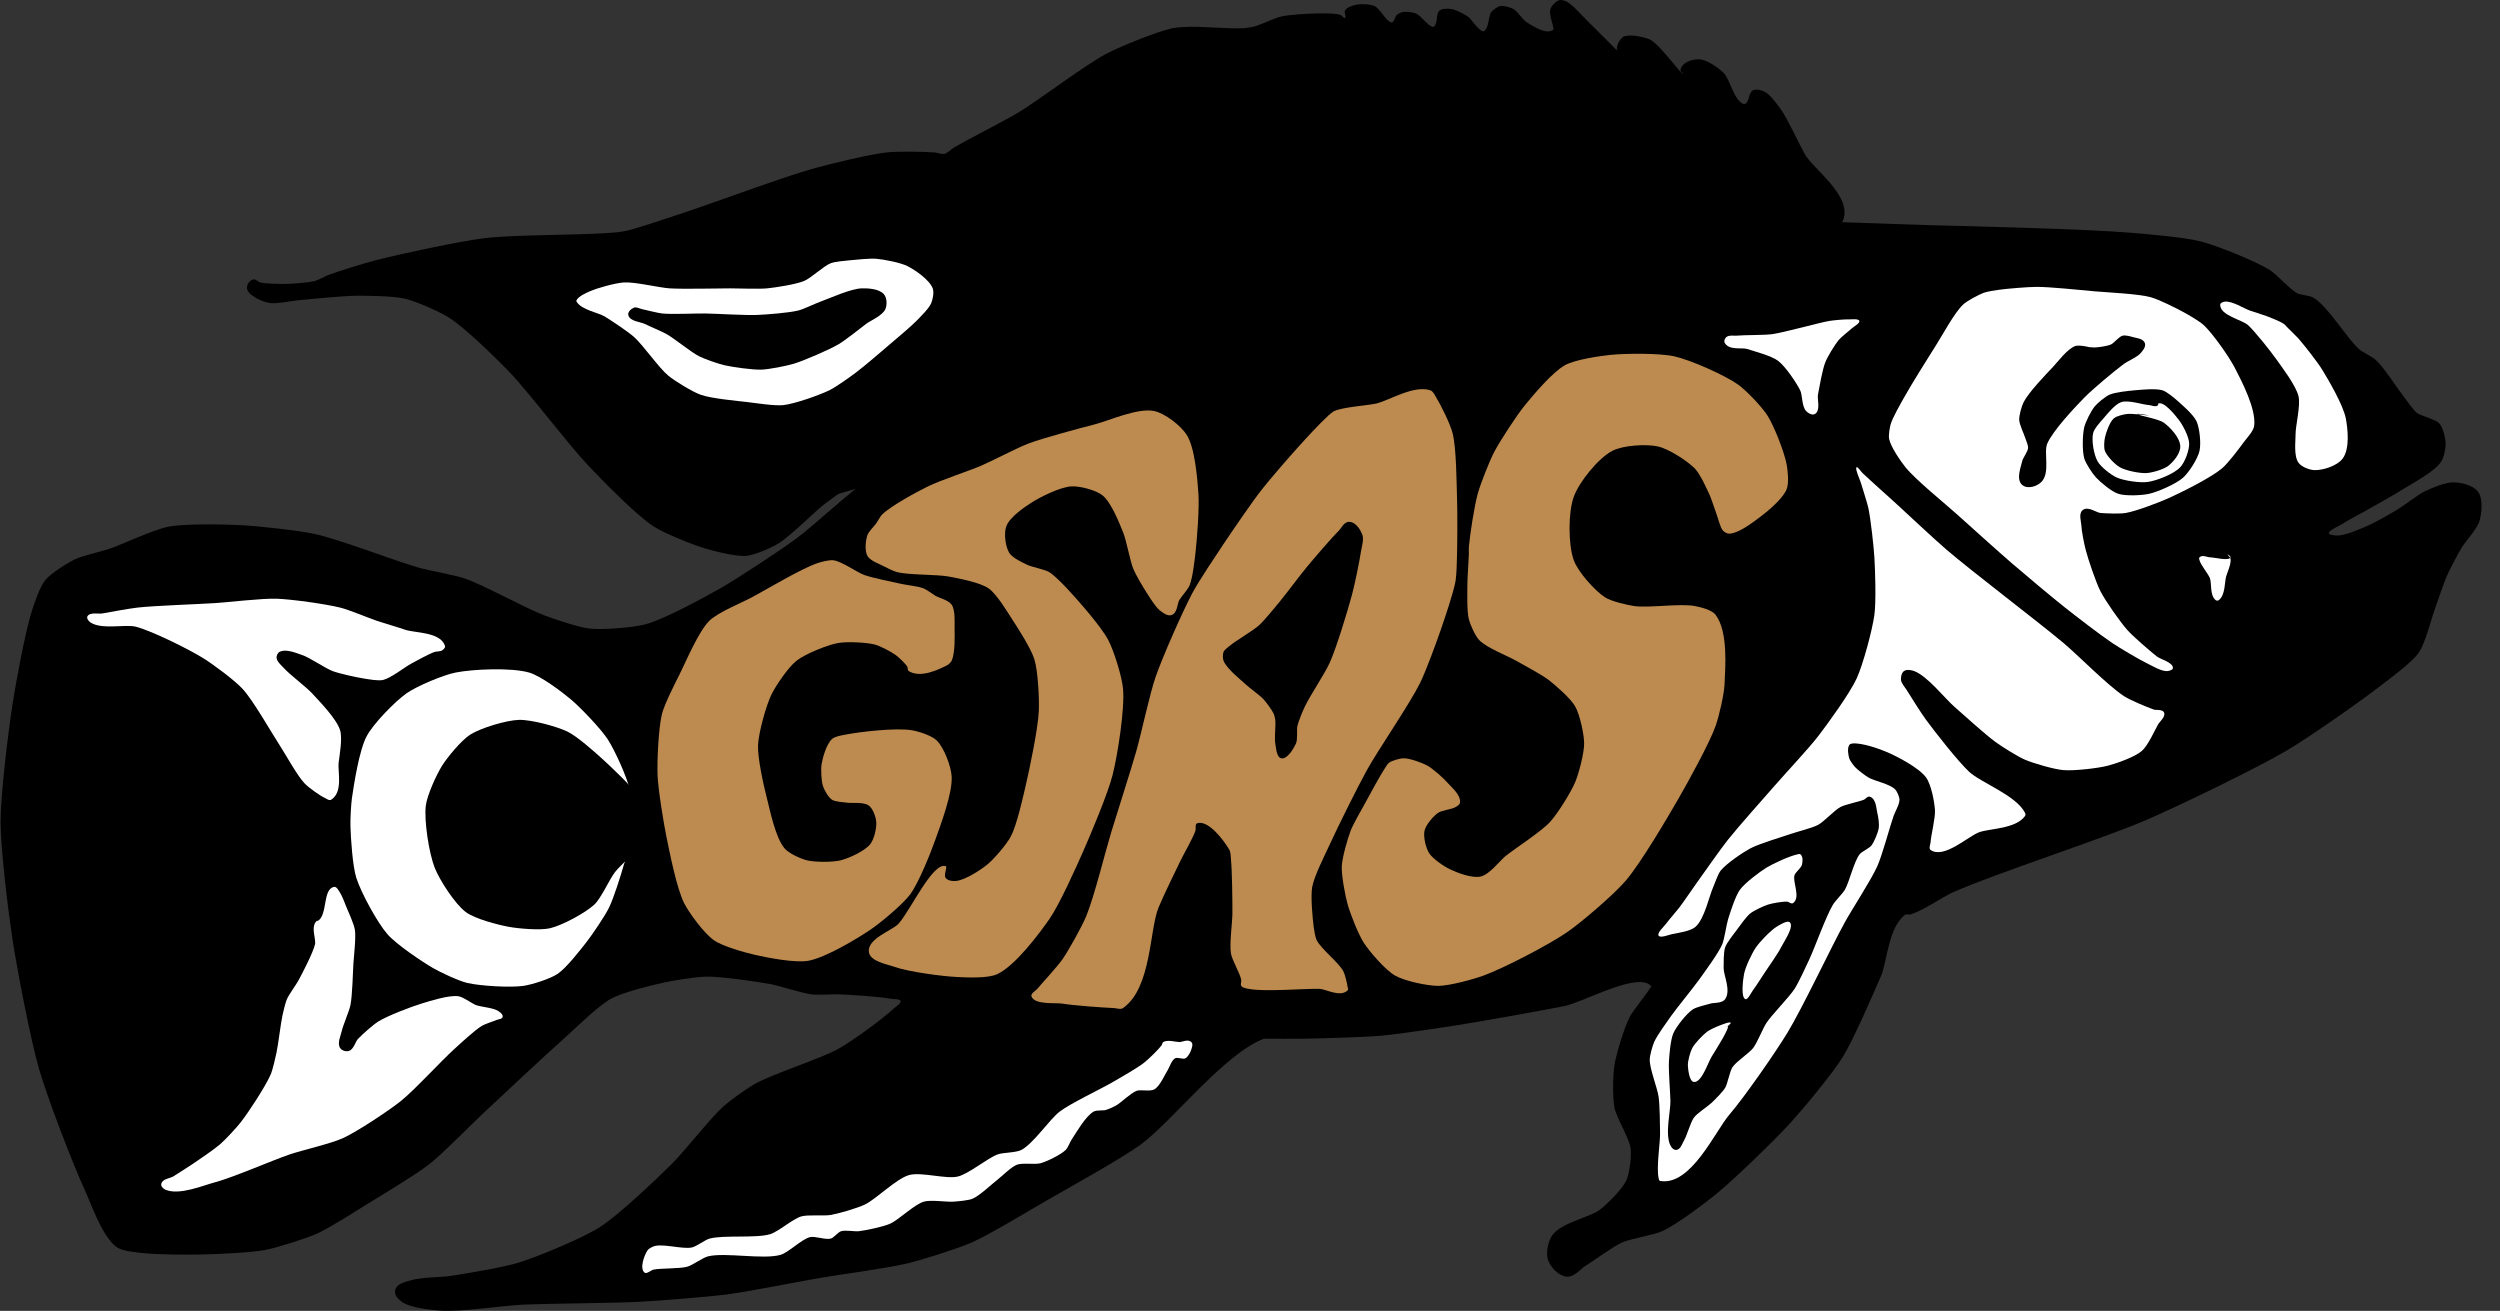 <svg version="1.1" id="Layer_1" xmlns="http://www.w3.org/2000/svg" xmlns:xlink="http://www.w3.org/1999/xlink" x="0px" y="0px"
	 width="507.5px" height="266.106px" viewBox="0 0 507.5 266.106" style="enable-background:new 0 0 507.5 266.106;"
	 xml:space="preserve">
<rect x="0" y="0" width="507.5" height="266.106" fill="#333333" stroke="none"/>
<style type="text/css">
<![CDATA[
	.st0{clip-path:url(#SVGID_2_);fill-rule:evenodd;clip-rule:evenodd;stroke:#000000;stroke-width:0.45;stroke-miterlimit:10;}
	.st1{fill-rule:evenodd;clip-rule:evenodd;}
	.st2{fill-rule:evenodd;clip-rule:evenodd;fill:#BD8B4F;}
	.st3{fill-rule:evenodd;clip-rule:evenodd;fill:#FFFFFF;}
]]>
</style>
<g>
	<defs>
		<polygon id="SVGID_1_" points="0,12.216 507.5,20.216 505.5,266.106 0,266.096 		"/>
	</defs>
	<clipPath id="SVGID_2_">
		<use xlink:href="#SVGID_1_"  style="overflow:visible;"/>
	</clipPath>
	<path class="st0" d="M22.24,111.636c2.766-0.941,9.036-3.93,12-4.5c3.402-0.654,11.334-0.468,14.7-0.3
		c3.456,0.174,11.598,1.056,15,1.8c5.04,1.104,16.374,5.532,21.3,6.9c2.034,0.563,6.984,1.404,9,2.1
		c3.894,1.338,12.366,6.066,16.2,7.5c2.082,0.78,7.02,2.466,9.3,2.7c2.694,0.276,8.784-0.192,11.4-0.899
		c3.81-1.027,11.682-5.328,15-7.201c3.72-2.094,12.162-7.68,15.6-10.199c3.576-2.622,11.25-9.846,15-12.301
		c3.192-2.088,11.244-5.981,14.7-7.5c10.056-4.428,34.584-13.368,45-16.8c15.354-5.058,52.344-15.798,68.1-19.5
		c9.906-2.328,33.57-7.236,43.8-8.1c9.99-0.846,33.594,0.348,43.5,0.6c9.162,0.234,31.044,0.768,40.2,1.5
		c3.372,0.271,11.364,0.924,14.7,1.8c3.359,0.882,10.812,3.882,13.8,5.7c1.494,0.906,4.11,3.966,5.7,4.8
		c0.726,0.384,2.574,0.444,3.3,0.9c2.988,1.854,6.81,8.376,9.3,10.5c0.696,0.594,2.622,1.476,3.3,2.1
		c1.639,1.506,4.368,5.814,5.7,7.5c0.6,0.762,1.872,2.676,2.7,3.3c0.444,0.336,1.626,0.678,2.1,0.9c0.553,0.258,1.927,0.642,2.4,1.2
		c0.72,0.846,1.17,2.886,1.2,3.9c0.023,0.918-0.354,2.796-0.9,3.6c-1.355,1.998-5.724,4.254-7.5,5.4
		c-1.728,1.115-6.018,3.486-7.8,4.5c-1.092,0.617-3.75,1.998-4.8,2.699c-0.654,0.433-2.862,1.267-2.7,2.101
		c0.102,0.534,1.548,0.612,2.1,0.6c1.675-0.036,4.902-1.487,6.3-2.1c1.446-0.63,4.662-2.49,6-3.3c1.267-0.769,4.032-2.946,5.4-3.601
		c1.26-0.6,4.158-1.842,5.7-1.8c1.32,0.036,3.84,0.486,4.8,1.8c1.074,1.464,0.684,4.29,0.3,5.7c-0.438,1.602-2.844,4.128-3.6,5.4
		c-0.75,1.266-2.4,4.35-3,5.699c-0.654,1.471-1.854,5.094-2.4,6.601c-0.75,2.052-1.974,7.062-3.3,9
		c-1.326,1.932-5.472,4.956-7.2,6.3c-4.277,3.336-14.813,10.74-19.5,13.5c-6.282,3.702-21.834,11.214-28.5,14.1
		c-8.796,3.811-30.527,10.807-39.3,14.7c-2.046,0.906-6.384,3.937-8.7,4.5c-0.216,0.055-0.659-0.162-0.899,0
		c-3.624,2.442-3.858,9.763-5.101,12.601c-1.668,3.81-5.567,12.912-7.8,16.5c-2.063,3.312-7.896,10.344-10.5,13.199
		c-3.21,3.522-11.304,11.377-15,14.4c-2.334,1.914-8.004,6.174-10.8,7.5c-1.854,0.882-6.54,1.561-8.4,2.4
		c-1.896,0.857-5.766,3.744-7.5,4.8c-0.81,0.498-2.214,2.25-3.6,2.1c-1.626-0.174-3.145-1.926-3.6-3.3
		c-0.456-1.374,0.084-3.689,0.899-4.8c1.818-2.472,7.578-3.522,9.601-5.101c1.5-1.176,4.542-4.151,5.399-6
		c0.708-1.523,1.092-4.974,0.9-6.6c-0.265-2.202-2.904-6.294-3.3-8.4c-0.372-1.962-0.295-6.455,0-8.399
		c0.354-2.328,1.962-7.488,3-9.601c0.756-1.542,3.342-4.554,4.199-6c0.078-0.132,0.396-0.474,0.301-0.6
		c-2.688-3.456-13.885,3.09-18,3.9c-4.975,0.983-16.891,3.107-21.9,3.899c-3.474,0.546-11.784,1.794-15.3,2.101
		c-3.553,0.312-12.042,0.533-15.601,0.6c-1.775,0.036-6.023,0-7.8,0c-0.065,0-0.228-0.023-0.3,0
		c-8.154,3.018-19.002,17.154-25.2,21.6c-4.17,2.994-14.79,8.856-19.2,11.4c-3.396,1.956-11.37,6.811-15,8.4
		c-2.862,1.254-9.876,3.462-12.9,4.199c-4.068,0.996-13.902,2.292-18,3c-4.242,0.732-14.322,2.742-18.6,3.301
		c-4.02,0.527-13.656,1.277-17.7,1.5c-5.466,0.3-18.534,0.336-24,0.6c-3.768,0.187-12.642,1.5-16.5,1.2
		c-1.866-0.145-6.042-0.492-7.8-1.8c-0.534-0.396-1.434-1.2-1.2-2.101c0.342-1.302,2.202-1.529,3-1.8
		c1.854-0.624,6.258-0.618,8.1-0.9c3.174-0.485,10.698-1.733,13.8-2.699c3.972-1.236,12.936-4.938,16.5-7.2
		c3.87-2.46,11.52-9.756,14.7-12.9c2.556-2.525,7.794-9.275,10.5-11.7c1.332-1.193,4.74-3.623,6.3-4.5
		c3.744-2.094,13.362-5.088,17.1-7.199c2.772-1.566,8.772-5.922,11.1-8.101c0.396-0.372,1.704-1.128,1.5-1.8
		c-0.192-0.624-1.608-0.51-2.1-0.6c-2.388-0.438-8.094-0.798-10.5-0.9c-1.302-0.054-4.386,0.162-5.7,0
		c-1.992-0.246-6.45-1.746-8.4-2.1c-2.928-0.534-9.882-1.53-12.9-1.5c-2.04,0.023-6.732,0.768-8.7,1.199
		c-2.532,0.559-8.43,2.005-10.8,3.301c-2.724,1.487-7.686,6.438-9.9,8.399c-3.768,3.336-12.528,11.563-16.2,15
		c-2.472,2.311-8.106,8.095-10.8,10.2c-2.712,2.124-9.69,6.313-12.6,8.1c-2.298,1.416-7.698,4.891-10.2,6
		c-2.328,1.032-7.998,2.826-10.5,3.301c-2.874,0.546-9.714,0.834-12.6,0.899c-2.808,0.066-9.486,0.061-12.3-0.3
		c-1.2-0.156-3.954-0.33-5.1-1.2c-2.856-2.166-5.046-8.688-6.3-11.399c-2.532-5.473-7.62-18.798-9.3-24.601
		c-1.722-5.939-4.47-20.315-5.4-26.399c-0.822-5.383-2.4-18.204-2.4-23.7s1.572-18.318,2.4-23.7c0.666-4.362,2.568-14.652,3.9-18.9
		c0.474-1.506,1.626-4.974,2.7-6.299c1.152-1.417,4.452-3.451,6-4.201C16.864,112.999,20.68,112.165,22.24,111.636L22.24,111.636z"
		/>
</g>
<path class="st1" d="M374.14,44.736c1.95-4.986-6.071-10.392-7.8-13.5c-1.128-2.034-3.432-7.068-4.8-9
	c-0.654-0.924-2.166-3.012-3.3-3.6c-0.564-0.288-1.704-0.654-2.4-0.3c-0.888,0.45-0.689,2.226-1.5,2.7c-0.156,0.09-0.444,0.09-0.6,0
	c-1.926-1.074-2.563-5.052-3.9-6.3c-1.044-0.972-3.384-2.736-5.1-2.7c-1.236,0.024-3.246,0.57-3.601,2.1
	c-0.09,0.396,0.643,0.87,0.601,0.9c-0.36,0.288-4.542-5.706-6.601-6.9c-0.798-0.468-2.718-0.852-3.6-0.9
	c-0.504-0.024-1.596-0.078-2.1,0.3c-0.696,0.528-1.374,1.758-1.2,2.7c0.023,0.138,0.3,0.3,0.3,0.3s-4.836-4.89-6.3-6.3
	c-0.942-0.906-2.935-3.252-4.2-3.9c-0.336-0.174-1.074-0.432-1.5-0.3c-0.714,0.216-1.572,1.104-1.8,1.8c-0.354,1.08,0.534,3,0.6,3.9
	c0.006,0.066,0.078,0.24,0,0.3c-1.488,1.128-4.212-0.804-5.399-1.5c-0.811-0.474-1.866-2.238-2.7-2.7
	c-0.606-0.33-1.962-0.738-2.7-0.6c-0.576,0.108-1.458,0.774-1.8,1.2c-0.66,0.828-0.385,3.132-1.5,3.9c-0.078,0.054-0.229,0.03-0.3,0
	c-1.057-0.438-2.173-2.43-3-3c-0.708-0.486-2.406-1.362-3.301-1.5c-0.594-0.09-1.817-0.168-2.399,0.3
	c-0.847,0.678-0.258,2.64-1.2,3.3c-0.078,0.054-0.229,0.024-0.3,0c-1.044-0.372-2.316-2.286-3.3-2.7
	c-0.624-0.264-2.028-0.42-2.7-0.3c-0.33,0.061-0.954,0.372-1.2,0.6c-0.318,0.3-0.444,1.242-0.9,1.5c-0.078,0.042-0.228,0.03-0.3,0
	c-1.164-0.48-2.196-2.79-3.3-3.3c-0.858-0.396-2.718-0.468-3.6-0.3c-0.654,0.126-1.963,0.492-2.4,1.2
	c-0.246,0.396,0.342,1.314,0,1.5c-0.246,0.132-0.648-0.516-0.9-0.6c-1.193-0.402-3.93-0.318-5.1-0.3
	c-1.59,0.024-5.328,0.246-6.9,0.6c-1.38,0.306-4.338,1.758-5.7,2.1c-0.474,0.12-1.613,0.271-2.1,0.3
	c-2.478,0.144-8.328-0.366-10.8-0.3c-0.828,0.024-2.778,0.108-3.6,0.3c-3.216,0.738-10.296,3.594-13.2,5.1
	c-4.44,2.304-13.77,9.444-18,12c-2.94,1.776-10.26,5.424-13.2,7.2c-0.426,0.258-1.242,1.074-1.8,1.2
	c-0.546,0.126-1.614-0.264-2.1-0.3c-2.196-0.156-7.392-0.24-9.6,0c-3.528,0.384-11.616,2.352-15,3.3
	c-6.144,1.716-20.364,7.02-26.4,9c-2.586,0.852-8.736,2.958-11.4,3.6c-0.408,0.096-1.386,0.258-1.8,0.3
	c-6.15,0.648-20.844,0.444-27,1.2c-5.16,0.636-17.184,3.21-22.2,4.5c-2.226,0.57-7.446,2.19-9.6,3c-0.63,0.24-2.028,1.02-2.7,1.2
	c-1.368,0.36-4.614,0.57-6,0.6c-1.17,0.024-3.93-0.036-5.1-0.3c-0.372-0.084-0.96-0.768-1.5-0.6c-0.726,0.228-1.272,1.038-1.2,1.8
	c0.102,1.044,1.488,1.722,2.1,2.1c0.588,0.366,2.022,0.828,2.7,0.9c1.368,0.15,4.398-0.48,5.7-0.6c2.664-0.24,9.012-0.876,11.7-0.9
	c2.274-0.018,7.62,0.054,9.9,0.6c2.25,0.54,7.062,2.652,9,3.9c3.192,2.052,9.426,8.142,12,10.8c4.002,4.134,12.234,15.036,16.2,19.2
	c2.844,2.988,9.636,9.978,13.2,12.3c2.256,1.47,7.968,3.743,10.5,4.5c1.89,0.563,6.294,1.698,8.4,1.5
	c1.662-0.156,4.932-1.591,6.3-2.4c2.634-1.554,7.518-6.624,9.9-8.399c3.42-2.551,11.766-8.244,15.6-10.2
	c3.108-1.584,10.854-4.254,14.1-5.4c3.798-1.338,12.906-4.362,16.8-5.4c0.948-0.252,3.246-0.696,4.2-0.9
	c31.512-6.792,107.052-21.78,138.3-30C360.766,49.08,371.86,50.563,374.14,44.736L374.14,44.736z"/>
<path class="st3" d="M361.54,192.336c-0.618,1.26-2.538,3.941-3.3,5.1c-0.54,0.822-1.807,2.809-2.4,3.601
	c-0.318,0.426-1.05,1.949-1.5,1.8c-0.984-0.324-0.521-3.876-0.3-5.101c0.258-1.416,1.608-4.247,2.4-5.399
	c0.798-1.158,2.976-3.444,4.199-4.2c0.588-0.366,2.221-1.392,2.7-0.9C364.258,188.167,362.092,191.214,361.54,192.336
	L361.54,192.336z"/>
<path class="st3" d="M180.94,69.636c1.176-1.008,4.014-3.378,5.1-4.5c0.75-0.768,2.544-2.508,3-3.6c0.294-0.702,0.618-2.19,0.3-3
	c-0.714-1.824-3.624-3.738-5.1-4.5c-1.404-0.726-4.794-1.368-6.3-1.5c-1.26-0.114-4.17,0.174-5.4,0.3
	c-0.894,0.096-3.012,0.258-3.9,0.6c-1.458,0.564-3.972,3.006-5.4,3.6c-1.686,0.696-5.748,1.326-7.5,1.5c-1.722,0.168-5.79,0-7.5,0
	c-2.802,0-9.492,0.18-12.3,0c-2.142-0.138-7.074-1.344-9.3-1.2c-1.692,0.108-5.37,1.116-6.9,1.8c-0.696,0.312-2.25,0.96-2.7,1.8
	c-0.042,0.078-0.048,0.222,0,0.3c1.02,1.692,4.44,2.232,5.7,3c1.434,0.876,4.734,3.072,6,4.2c1.8,1.608,5.016,6.246,6.9,7.8
	c1.386,1.146,4.884,3.288,6.6,3.9c2.172,0.78,7.398,1.236,9.6,1.5c1.638,0.198,5.49,0.798,7.2,0.6c2.316-0.264,7.248-2.01,9.3-3
	c1.362-0.66,4.212-2.712,5.4-3.6C175.456,74.352,179.32,71.028,180.94,69.636L180.94,69.636z"/>
<path class="st3" d="M76.54,126.037c-1.722-0.582-5.712-2.262-7.5-2.7c-2.916-0.72-9.894-1.698-12.9-1.8
	c-2.916-0.096-9.726,0.714-12.6,0.9c-3.552,0.228-12.048,0.504-15.6,0.899c-1.656,0.187-5.562,0.899-7.2,1.2
	c-0.684,0.125-2.55-0.318-3,0.6c-0.198,0.402,0.27,0.973,0.6,1.2c2.286,1.565,7.176,0.317,9.3,0.899
	c3.39,0.924,10.56,4.5,13.5,6.301c2.022,1.235,6.462,4.529,8.1,6.3c2.178,2.357,5.796,8.802,7.5,11.399
	c1.164,1.776,3.57,6.204,5.1,7.801c0.846,0.882,3.084,2.483,4.2,3c0.264,0.126,0.804,0.552,1.2,0.3c2.454-1.554,1.29-5.76,1.5-7.5
	c0.186-1.506,0.81-4.956,0.3-6.601c-0.732-2.346-4.23-5.903-5.7-7.5c-1.194-1.296-4.518-3.785-5.7-5.1
	c-0.396-0.444-1.44-1.308-1.5-2.1c-0.03-0.408,0.21-0.99,0.6-1.2c1.326-0.702,3.48,0.276,4.5,0.601
	c1.602,0.51,4.752,2.724,6.3,3.299c1.41,0.528,4.83,1.272,6.3,1.5c0.888,0.139,2.934,0.522,3.9,0.301
	c1.62-0.372,4.38-2.586,5.7-3.301c1.08-0.582,3.618-1.992,4.8-2.399c0.336-0.114,1.158-0.072,1.5-0.3
	c0.24-0.162,0.708-0.541,0.6-0.9c-0.894-2.91-6.222-2.622-8.1-3.3C80.956,127.375,77.83,126.474,76.54,126.037L76.54,126.037z"/>
<path class="st3" d="M127.84,160.236c-0.606-2.573-3.06-8.004-4.5-10.199c-1.428-2.172-5.538-6.456-7.5-8.101
	c-1.776-1.487-6.006-4.698-8.4-5.399c-3.6-1.057-11.49-0.714-15,0c-2.514,0.51-7.788,2.718-9.9,4.199
	c-2.334,1.639-6.72,6.12-8.1,8.7c-1.506,2.809-2.574,9.648-3,12.601c-0.186,1.302-0.342,4.392-0.3,5.699
	c0.072,2.425,0.432,8.101,1.2,10.5c0.948,2.958,4.242,9.042,6.3,11.4c1.83,2.094,6.978,5.556,9.3,6.9c1.506,0.87,5.166,2.592,6.9,3
	c2.628,0.617,8.712,0.983,11.4,0.6c1.722-0.246,5.406-1.416,6.9-2.4c1.824-1.205,4.746-4.979,6-6.6c1.158-1.494,3.66-5.184,4.5-6.9
	c0.936-1.92,2.442-6.666,3-8.699c0.54-1.962,3.75-6.307,1.8-8.7c-0.066-0.084-0.216,0.078-0.3,0
	C126.322,165.102,128.2,161.76,127.84,160.236L127.84,160.236z"/>
<path class="st3" d="M237.04,217.236c-0.594,0.906-1.548,3.234-2.7,3.9c-0.876,0.504-2.76-0.006-3.6,0.3
	c-1.2,0.438-3.162,2.412-4.2,3c-0.462,0.258-1.584,0.763-2.1,0.9c-0.546,0.149-1.836-0.019-2.4,0.3c-1.704,0.96-3.57,4.32-4.5,5.7
	c-0.312,0.462-0.768,1.68-1.2,2.1c-1.032,1.002-3.768,2.322-5.1,2.7c-1.11,0.313-3.666-0.126-4.8,0.3
	c-1.158,0.438-3.012,2.316-3.9,3c-1.158,0.889-3.654,3.282-5.1,3.9c-0.888,0.378-3,0.534-3.9,0.6c-1.374,0.108-4.56-0.426-6,0
	c-1.98,0.588-5.112,3.732-6.9,4.5c-1.404,0.606-4.812,1.326-6.3,1.5c-0.828,0.097-2.73-0.275-3.6,0c-0.624,0.198-1.452,1.32-2.1,1.5
	c-1.056,0.294-3.162-0.546-4.2-0.3c-1.722,0.414-4.344,3.126-6,3.6c-3.48,1.003-11.256-0.552-14.7,0.301
	c-1.098,0.27-3.126,1.794-4.2,2.1c-1.584,0.444-5.328,0.276-6.9,0.6c-0.432,0.091-1.374,0.954-1.8,0.601
	c-1.02-0.84-0.102-3.426,0.6-4.5c0.27-0.414,1.074-0.792,1.5-0.9c1.824-0.468,5.7,0.685,7.5,0.3c0.966-0.21,2.676-1.548,3.6-1.8
	c2.832-0.779,9.45-0.029,12.3-0.899c1.674-0.511,4.608-3.108,6.3-3.601c1.398-0.408,4.626-0.06,6-0.3c1.65-0.288,5.376-1.38,6.9-2.1
	c2.286-1.08,6.36-5.244,9-6c2.418-0.69,7.518,0.876,9.9,0.3c2.226-0.54,6.054-3.762,8.1-4.5c1.08-0.39,3.708-0.324,4.8-0.9
	c2.46-1.296,5.748-6.252,7.8-7.8c2.298-1.734,8.37-4.572,10.8-6c1.458-0.852,4.956-2.832,6.3-3.9c0.924-0.731,2.904-2.628,3.6-3.6
	c0.09-0.126,0.126-0.492,0.3-0.6c0.87-0.54,2.55,0,3.3,0c0.546,0,1.74-0.66,2.4,0c0.414,0.414,0.108,1.14,0,1.5
	c-0.156,0.521-0.642,1.5-1.2,1.8c-0.54,0.288-1.554-0.3-2.1,0C237.808,215.245,237.394,216.697,237.04,217.236L237.04,217.236z"/>
<path class="st3" d="M371.44,65.136c-1.188,0.186-3.937,0.93-5.101,1.2c-1.5,0.348-5.058,1.296-6.6,1.5
	c-1.645,0.222-5.563,0.15-7.2,0.3c-0.48,0.042-1.596-0.156-2.1,0.3c-0.295,0.264-0.54,0.792-0.301,1.2
	c0.912,1.548,3.486,0.876,4.5,1.2c1.464,0.474,4.956,1.386,6.301,2.4c1.493,1.128,3.708,4.41,4.5,6
	c0.462,0.924,0.317,3.282,1.199,4.2c0.385,0.402,1.225,0.948,1.801,0.6c1.193-0.732,0.432-3.018,0.6-3.9
	c0.288-1.518,0.906-5.124,1.5-6.6c0.456-1.146,1.914-3.552,2.7-4.5c0.54-0.648,2.1-1.836,2.7-2.4c0.354-0.33,1.668-1.008,1.5-1.5
	c-0.169-0.492-1.608-0.282-2.101-0.3C374.434,64.806,372.328,64.999,371.44,65.136L371.44,65.136z"/>
<path class="st3" d="M379.3,103.236c0.462,2.244,1.063,7.621,1.2,9.9c0.162,2.67,0.372,9,0,11.7
	c-0.426,3.09-2.292,10.044-3.6,12.899c-1.374,3-5.839,9.145-7.801,11.7c-1.836,2.395-6.726,7.639-8.699,9.9
	c-2.196,2.52-7.519,8.472-9.601,11.1c-1.523,1.92-4.878,6.708-6.3,8.7c-0.828,1.158-2.736,3.966-3.6,5.1
	c-0.589,0.774-2.131,2.509-2.7,3.301c-0.378,0.527-1.86,1.823-1.5,2.399c0.348,0.553,2.088-0.174,2.7-0.3
	c1.134-0.24,3.762-0.576,4.8-1.5c1.83-1.632,2.771-6.258,3.6-8.1c0.336-0.756,0.942-2.61,1.5-3.301c1.152-1.434,4.452-3.666,6-4.5
	c1.836-0.989,6.48-2.334,8.4-3c1.224-0.426,4.218-1.157,5.399-1.8c1.194-0.653,3.294-2.958,4.5-3.6
	c1.057-0.559,3.727-1.068,4.801-1.5c0.287-0.114,0.72-0.769,1.199-0.601c1.303,0.463,1.278,2.479,1.5,3.301
	c0.187,0.684,0.408,2.273,0.301,3c-0.139,0.941-0.906,2.838-1.5,3.6c-0.456,0.588-1.944,1.212-2.4,1.8
	c-1.182,1.524-2.076,5.634-3,7.2c-0.456,0.774-1.938,2.232-2.4,3c-1.451,2.412-3.636,8.598-4.8,11.1c-0.647,1.387-2.154,4.698-3,6
	c-1.128,1.734-4.554,5.185-5.7,6.9c-0.737,1.104-1.872,4.021-2.699,5.1c-0.822,1.074-3.433,2.736-4.2,3.9
	c-0.601,0.906-0.954,3.288-1.5,4.2c-0.492,0.828-2.034,2.357-2.7,3c-0.774,0.744-2.916,2.094-3.6,3
	c-0.763,1.014-1.458,3.762-2.101,4.8c-0.288,0.468-0.618,1.698-1.5,1.8c-0.563,0.066-1.008-0.516-1.2-0.899
	c-1.151-2.305,0.036-6.948,0-9c-0.035-1.849-0.414-6.234-0.3-8.101c0.078-1.326,0.318-4.397,0.9-5.7
	c0.624-1.392,2.628-3.924,3.899-4.8c0.78-0.54,2.778-0.936,3.601-1.2c0.678-0.216,2.376-0.018,3-0.899
	c1.254-1.776-0.318-4.854-0.3-6.3c0.012-0.967-0.036-3.223,0.3-4.2c0.342-1.008,1.812-2.809,2.399-3.601
	c0.576-0.785,1.902-2.663,2.7-3.3c0.756-0.605,2.7-1.512,3.601-1.8c0.882-0.282,2.958-0.642,3.899-0.6
	c0.294,0.012,0.853,0.558,1.2,0.3c1.608-1.188-0.174-4.356,0.3-5.7c0.216-0.605,1.338-1.428,1.5-2.1
	c0.132-0.553,0.282-1.597-0.3-2.101c-0.162-0.144-0.462-0.029-0.6,0c-1.608,0.33-4.933,1.866-6.301,2.7
	c-1.397,0.858-4.392,3.108-5.399,4.5c-0.931,1.278-1.956,4.584-2.4,6c-0.359,1.146-0.714,3.966-1.2,5.1
	c-0.768,1.788-3.414,5.364-4.5,6.9c-1.296,1.83-4.704,5.964-6,7.8c-0.798,1.134-2.729,3.786-3.3,5.101
	c-0.348,0.804-0.894,2.693-0.899,3.6c-0.007,1.878,1.554,5.742,1.8,7.5c0.24,1.716,0.294,5.79,0.3,7.5
	c0.006,2.052-0.768,6.846-0.3,9c0.036,0.162,0.084,0.564,0.3,0.6c6.276,1.087,11.166-10.098,14.1-13.5
	c3.042-3.527,9.288-12.546,11.7-16.5c3.03-4.955,8.916-17.436,11.7-22.5c1.446-2.634,5.364-8.621,6.6-11.399
	c1.009-2.262,2.509-7.89,3.301-10.2c0.258-0.756,1.224-2.364,1.199-3.3c-0.018-0.606-0.474-1.668-0.899-2.101
	c-1.104-1.115-4.225-1.697-5.4-2.399c-0.678-0.408-2.154-1.512-2.7-2.101c-0.348-0.371-1.044-1.277-1.199-1.8
	c-0.198-0.647-0.438-1.985,0-2.7c0.107-0.174,0.426-0.281,0.6-0.3c1.932-0.21,5.598,1.099,7.2,1.8c2.01,0.883,6.354,3.114,7.8,5.101
	c1.062,1.458,1.692,4.968,1.8,6.6c0.103,1.59-0.798,5.076-0.899,6.601c-0.024,0.342-0.391,1.229,0,1.5
	c2.724,1.907,7.644-2.79,9.899-3.601c2.118-0.762,7.428-0.653,9.3-3.3c0.114-0.162,0.078-0.444,0-0.6
	c-1.83-3.624-9.012-6.145-11.399-8.4c-2.298-2.172-6.853-7.986-8.7-10.5c-0.972-1.32-3.048-4.608-3.9-6
	c-0.288-0.468-1.134-1.434-1.199-2.1c-0.055-0.522,0.09-1.435,0.6-1.801c0.564-0.407,1.584-0.197,2.1,0
	c2.67,1.015,6.24,5.574,8.101,7.2c1.896,1.656,6.336,5.712,8.399,7.2c1.303,0.942,4.5,2.964,6,3.6
	c1.734,0.738,5.893,1.944,7.801,2.101c2.136,0.174,6.947-0.366,9-0.9c1.703-0.443,5.46-1.746,6.899-3
	c1.212-1.05,2.598-4.134,3.3-5.399c0.301-0.534,1.578-1.536,1.2-2.4c-0.306-0.702-1.632-0.426-2.1-0.6
	c-1.416-0.517-4.704-1.866-6-2.7c-3.223-2.07-9.438-8.406-12.3-10.8c-5.299-4.435-18.444-14.406-23.7-18.9
	c-2.466-2.105-8.106-7.416-10.5-9.6c-1.5-1.368-5.13-4.596-6.601-6c-0.281-0.264-0.996-1.32-1.199-1.2
	c-0.42,0.239,0.689,2.55,0.899,3.3C378.13,99.3,379.054,102.042,379.3,103.236L379.3,103.236z"/>
<path class="st3" d="M443.2,63.336c-1.458-0.798-4.956-2.556-6.601-3c-2.598-0.708-8.796-0.966-11.399-1.2
	c-2.664-0.24-9.006-0.9-11.7-0.9c-1.794,0-6.024,0.354-7.8,0.6c-0.696,0.096-2.328,0.348-3,0.6c-1.063,0.396-3.342,1.602-4.2,2.4
	c-1.729,1.608-4.206,6.228-5.4,8.1c-1.554,2.43-5.195,8.274-6.6,10.8c-0.666,1.206-2.304,4.026-2.7,5.4
	c-0.198,0.684-0.462,2.25-0.3,3c0.354,1.638,2.334,4.5,3.3,5.7c2.088,2.598,8.094,7.428,10.5,9.6
	c2.515,2.269,8.532,7.687,11.101,9.9c2.424,2.094,8.285,7.014,10.8,9c2.147,1.698,7.313,5.682,9.6,7.2
	c1.59,1.056,5.472,3.372,7.2,4.199c0.864,0.414,2.754,1.555,3.9,1.5c0.365-0.018,1.17-0.216,1.199-0.6
	c0.097-1.164-2.573-1.812-3.3-2.4c-1.434-1.158-4.764-3.996-6-5.399c-1.452-1.649-4.392-5.838-5.399-7.8
	c-0.948-1.848-2.479-6.42-3-8.4c-0.307-1.152-0.853-3.895-0.9-5.1c-0.024-0.702-0.6-2.311,0.3-3c1.092-0.834,2.767,0.527,3.601,0.6
	c1.17,0.096,3.918,0.198,5.1,0c2.136-0.359,6.768-2.136,8.7-3c2.592-1.158,8.544-4.134,10.8-6c1.284-1.063,3.552-4.098,4.5-5.4
	c0.528-0.726,1.968-2.208,2.1-3.3c0.426-3.444-2.58-9.132-3.899-11.7c-1.146-2.238-4.446-6.948-6.3-8.7
	C446.536,65.22,444.208,63.882,443.2,63.336L443.2,63.336z"/>
<path class="st3" d="M463.6,65.736c-0.708-0.486-2.525-1.194-3.3-1.5c-0.81-0.318-2.784-0.918-3.6-1.2
	c-1.164-0.402-3.564-1.992-5.101-1.8c-0.306,0.036-0.894,0.258-0.899,0.6c-0.055,2.232,4.506,3.072,5.7,4.2
	c1.506,1.428,4.512,5.226,5.699,6.9c1.158,1.638,3.99,5.34,4.5,7.5c0.456,1.932-0.624,6-0.6,7.8c0.018,1.32-0.408,4.302,0.6,5.7
	c0.637,0.882,2.311,1.488,3.301,1.5c1.691,0.024,4.584-0.852,5.699-2.399c1.465-2.034,0.979-6.132,0.601-8.101
	c-0.511-2.664-3.475-7.74-4.8-9.9c-0.954-1.554-3.606-4.932-4.801-6.3c-0.449-0.51-1.62-1.62-2.1-2.1
	C464.296,66.432,463.846,65.91,463.6,65.736L463.6,65.736z"/>
<path class="st3" d="M452.8,113.136c-0.336,0.816-3.24,0-4.2,0c-0.479,0-1.523-0.576-2.1,0c-0.168,0.168-0.036,0.456,0,0.6
	c0.27,0.996,1.728,2.707,2.1,3.601c0.414,1.002-0.06,3.528,1.2,4.5c0.162,0.126,0.438,0.12,0.601,0c1.355-0.996,1.188-3.696,1.5-4.8
	c0.228-0.816,1.073-2.592,0.899-3.601c-0.054-0.294-0.647-0.864-0.6-0.899C452.236,112.506,452.866,112.968,452.8,113.136
	L452.8,113.136z"/>
<path class="st3" d="M350.74,208.236c0.474,0.349-2.448,4.908-3.3,6.301c-0.744,1.218-2.022,5.31-3.601,5.1
	c-0.888-0.12-1.152-2.418-1.2-3.3c-0.048-0.937,0.475-2.802,0.9-3.601c0.516-0.96,2.154-2.663,3-3.3
	c0.504-0.384,1.818-0.983,2.4-1.2c0.533-0.197,2.22-0.918,2.399-0.6c0.09,0.162-0.899,0.9-0.899,0.9S350.71,208.212,350.74,208.236
	L350.74,208.236z"/>
<path class="st3" d="M64.3,186.936c-1.32,1.225-0.078,3.696-0.36,4.8c-0.468,1.813-2.448,5.604-3.3,7.2
	c-0.492,0.924-1.974,2.922-2.4,3.9c-0.318,0.731-0.732,2.538-0.9,3.3c-0.366,1.698-0.84,5.802-1.2,7.5
	c-0.222,1.044-0.768,3.504-1.2,4.5c-1.056,2.43-4.41,7.53-6,9.6c-0.864,1.129-3.138,3.564-4.2,4.5c-1.152,1.015-4.146,3.042-5.4,3.9
	c-0.942,0.642-3.24,2.094-4.2,2.7c-0.546,0.348-2.208,0.468-2.4,1.5c-0.102,0.546,0.474,1.026,0.9,1.2
	c2.832,1.157,7.662-0.918,9.9-1.5c3.648-0.948,11.772-4.506,15.3-5.7c2.442-0.828,8.412-2.196,10.8-3.3
	c2.94-1.356,9.192-5.509,11.7-7.5c2.718-2.16,8.25-8.196,10.8-10.5c1.26-1.141,4.2-3.9,5.7-4.801c0.648-0.39,2.328-0.899,3-1.199
	c0.282-0.126,1.092-0.139,1.2-0.601c0.12-0.516-0.582-0.983-0.9-1.2c-0.996-0.672-3.498-0.821-4.5-1.199
	c-0.87-0.33-2.574-1.662-3.6-1.801c-1.95-0.264-5.814,0.99-7.5,1.5c-2.076,0.631-6.816,2.442-8.7,3.601
	c-1.104,0.678-3.324,2.664-4.2,3.6c-0.474,0.504-0.852,2.106-1.8,2.4c-0.6,0.186-1.44-0.048-1.8-0.601
	c-0.63-0.96,0.144-2.55,0.3-3.3c0.27-1.29,1.542-4.104,1.8-5.399c0.384-1.914,0.492-6.486,0.6-8.4c0.09-1.572,0.558-5.268,0.3-6.9
	c-0.192-1.212-1.356-3.72-1.8-4.8c-0.252-0.624-0.804-2.124-1.2-2.7c-0.228-0.329-0.666-1.289-1.2-1.199
	c-2.394,0.407-1.278,5.628-3.3,6.899C64.474,186.978,64.366,186.876,64.3,186.936L64.3,186.936z"/>
<path class="st2" d="M182.98,118.537c-1.716-0.379-5.82-1.207-7.5-1.801c-1.518-0.533-4.542-2.766-6.3-3
	c-0.846-0.113-2.556,0.349-3.3,0.601c-3.294,1.134-10.212,5.292-13.2,6.899c-1.992,1.074-6.948,3.055-8.7,4.801
	c-2.178,2.172-4.74,8.273-6,10.8c-0.906,1.812-3.09,6.072-3.6,8.1c-0.708,2.826-0.996,9.456-0.9,12.3
	c0.102,2.94,1.218,9.744,1.8,12.601c0.642,3.132,2.088,10.512,3.6,13.5c1.038,2.052,4.056,6.114,6,7.5c1.806,1.29,6.39,2.538,8.4,3
	c2.454,0.563,8.124,1.68,10.8,1.2c3.474-0.618,9.888-4.464,12.6-6.301c2.088-1.416,6.552-5.111,8.1-7.199
	c1.74-2.353,4.164-8.454,5.1-11.101c1.026-2.886,3.546-9.498,3.3-12.899c-0.144-1.992-1.512-5.719-3-7.2
	c-1.056-1.05-3.78-1.884-5.1-2.101c-3.234-0.527-10.416,0.295-13.5,0.9c-0.648,0.126-2.124,0.36-2.7,0.9
	c-1.122,1.044-1.884,3.779-2.1,5.1c-0.174,1.08-0.054,3.45,0.3,4.5c0.258,0.756,1.074,2.214,1.8,2.7c0.684,0.456,2.31,0.486,3,0.6
	c1.02,0.168,3.42-0.204,4.5,0.601c0.864,0.642,1.422,2.363,1.5,3.3c0.102,1.206-0.42,3.504-1.2,4.5c-1.146,1.464-4.374,2.88-6,3.3
	c-1.638,0.42-5.268,0.408-6.9,0c-1.206-0.3-3.618-1.374-4.5-2.4c-1.872-2.172-2.982-7.794-3.6-10.199
	c-0.63-2.437-1.926-8.172-1.8-10.801c0.12-2.531,1.614-7.938,2.7-10.199c0.882-1.836,3.438-5.586,5.1-6.9
	c1.77-1.398,6.228-3.197,8.4-3.6c1.782-0.33,5.754-0.15,7.5,0.3c1.092,0.282,3.306,1.452,4.2,2.101
	c0.648,0.467,1.968,1.697,2.4,2.399c0.12,0.198,0.012,0.726,0.3,0.899c2.406,1.471,6.006-0.287,7.8-1.199
	c0.288-0.145,0.756-0.601,0.9-0.9c0.732-1.566,0.624-5.07,0.6-6.6c-0.018-1.116,0.186-3.648-0.6-4.801
	c-0.612-0.894-2.562-1.367-3.3-1.799c-0.558-0.324-1.776-1.255-2.4-1.5C186.472,119.035,184,118.758,182.98,118.537L182.98,118.537z
	"/>
<path class="st2" d="M242.68,112.236c0.318-2.735,0.804-9.222,0.6-12c-0.21-2.832-0.648-9.264-2.4-12
	c-1.17-1.824-4.386-4.344-6.6-4.8c-3.336-0.69-9.282,2.004-12,2.7c-3.102,0.798-10.482,2.766-13.5,3.9
	c-2.28,0.858-7.374,3.546-9.6,4.5c-2.43,1.037-8.412,3.018-10.8,4.199c-2.25,1.116-7.41,3.883-9.3,5.7
	c-0.372,0.36-0.912,1.398-1.2,1.8c-0.396,0.559-1.554,1.674-1.8,2.4c-0.342,1.02-0.6,3.114,0,4.2c0.558,1.014,2.508,1.674,3.3,2.1
	c0.594,0.318,2.028,1.026,2.7,1.2c2.4,0.618,8.112,0.45,10.5,0.9c1.914,0.359,6.324,1.176,8.1,2.4
	c1.662,1.146,3.804,4.781,4.8,6.299c1.164,1.776,3.852,5.977,4.5,8.101c0.738,2.418,1.008,8.052,0.9,10.5
	c-0.162,3.605-1.89,11.838-2.7,15.3c-0.552,2.364-1.794,7.956-3,10.2c-0.846,1.572-3.414,4.59-4.8,5.7
	c-1.32,1.062-4.41,3.107-6.3,3.3c-0.582,0.06-1.656-0.012-2.1-0.601c-0.492-0.647,0.42-2.25,0-2.399
	c-2.64-0.942-7.242,9.162-9.6,11.7c-1.29,1.386-6.312,2.976-6,5.699c0.222,1.944,3.78,2.526,5.1,3
	c2.916,1.057,9.876,1.969,12.9,2.101c1.878,0.084,6.156,0.324,8.1-0.601c3.654-1.739,8.454-8.172,10.5-11.1
	c2.07-2.952,5.478-10.572,6.9-13.8c1.542-3.492,5.064-11.838,6-15.601c0.984-3.947,2.466-13.218,2.1-17.399
	c-0.216-2.472-1.854-7.722-3-9.899c-1.488-2.832-6.294-8.244-8.4-10.5c-0.768-0.816-2.592-2.707-3.6-3.301
	c-0.984-0.576-3.51-1.014-4.5-1.5c-0.906-0.443-2.97-1.368-3.6-2.4c-0.786-1.295-1.134-3.941-0.6-5.399
	c0.69-1.878,3.702-3.9,5.1-4.8c1.746-1.122,5.844-3.18,8.1-3.301c1.686-0.09,4.914,0.709,6.3,1.801c1.818,1.434,3.438,5.658,4.2,7.5
	c0.69,1.668,1.41,5.832,2.1,7.5c0.486,1.182,2.01,3.744,2.7,4.8c0.564,0.864,1.8,2.928,2.7,3.601c0.51,0.383,1.518,1.247,2.4,0.899
	c1.152-0.45,1.104-2.341,1.5-3c0.432-0.72,1.764-2.185,2.1-3C242.104,117.348,242.506,113.76,242.68,112.236L242.68,112.236z"/>
<path class="st2" d="M295.78,112.537c0.071-2.598,0.09-8.803,0-11.4c-0.103-3.018-0.126-10.164-0.9-13.2
	c-0.462-1.818-2.334-5.634-3.3-7.2c-0.234-0.378-0.63-1.308-1.2-1.5c-3.396-1.158-8.55,2.166-11.1,2.7
	c-1.902,0.402-6.498,0.672-8.4,1.5c-0.336,0.144-0.948,0.666-1.2,0.9c-3.432,3.138-10.626,11.388-13.5,15
	c-1.932,2.43-6.078,8.532-7.8,11.1c-1.488,2.226-5.034,7.524-6.3,9.9c-2.016,3.78-6.096,13.05-7.5,17.1
	c-1.164,3.36-2.934,11.604-3.9,15c-1.074,3.786-3.954,12.732-5.1,16.5c-1.182,3.889-3.504,13.296-5.1,17.101
	c-0.888,2.117-3.498,6.815-4.8,8.699c-1.032,1.494-3.96,4.614-5.1,6c-0.276,0.337-1.386,0.967-1.2,1.5
	c0.618,1.807,4.836,1.267,6.3,1.5c2.388,0.385,8.094,0.799,10.5,0.9c0.408,0.018,1.314,0.342,1.8,0
	c5.808-4.11,5.328-15.828,7.2-20.4c0.918-2.243,3.444-7.428,4.5-9.6c0.666-1.374,2.496-4.523,3-6c0.114-0.336-0.108-1.355,0.3-1.5
	c2.274-0.816,5.478,3.456,6.6,5.4c0.24,0.414,0.258,1.386,0.3,1.8c0.246,2.532,0.312,8.567,0.3,11.1
	c-0.006,1.849-0.624,6.187-0.3,8.101c0.228,1.367,1.848,4.05,2.1,5.399c0.054,0.282-0.216,0.882,0,1.2
	c0.294,0.432,1.122,0.528,1.5,0.6c3.36,0.648,11.118-0.084,14.4,0c1.302,0.036,4.134,1.788,5.7,0.301
	c0.168-0.156,0.018-0.462,0-0.601c-0.108-0.786-0.516-2.573-0.9-3.3c-0.936-1.77-4.494-4.488-5.399-6.3
	c-0.301-0.606-0.517-2.07-0.601-2.7c-0.239-1.848-0.642-6.18-0.3-8.1c0.402-2.227,2.706-6.744,3.6-8.7
	c1.591-3.48,5.646-11.652,7.5-15c2.292-4.14,8.688-13.428,10.801-17.7c1.182-2.388,3.336-8.298,4.199-10.8
	c0.774-2.231,2.587-7.542,3-9.899C295.696,116.701,295.744,113.773,295.78,112.537L295.78,112.537z"/>
<path class="st2" d="M297.88,118.537c-0.006,1.644-0.132,5.525,0.3,7.199c0.282,1.092,1.284,3.342,2.101,4.201
	c1.494,1.565,5.802,3.221,7.5,4.199c1.512,0.87,5.195,2.808,6.6,3.9c1.404,1.086,4.476,3.744,5.4,5.399
	c0.936,1.674,1.794,5.628,1.8,7.5c0.006,1.938-1.074,6.061-1.8,7.8c-0.864,2.082-3.576,6.427-5.101,8.101
	c-1.806,1.979-6.978,5.292-9,6.899c-1.176,0.937-3.264,3.774-5.1,4.2c-1.8,0.414-4.896-0.821-6.3-1.5
	c-1.158-0.558-3.469-2.105-4.2-3.3c-0.63-1.026-1.182-3.264-0.9-4.5c0.276-1.212,1.776-2.934,2.7-3.6
	c0.78-0.564,2.814-0.714,3.6-1.2c0.265-0.162,0.847-0.462,0.9-0.9c0.187-1.571-1.704-3.084-2.4-3.899
	c-0.84-0.984-3.042-2.958-4.199-3.601c-1.051-0.582-3.534-1.494-4.801-1.5c-0.785-0.006-2.346,0.444-3,0.9
	c-0.312,0.222-0.714,0.912-0.899,1.2c-0.996,1.518-3.036,5.315-3.9,6.899c-0.702,1.29-2.466,4.309-3,5.7
	c-0.611,1.608-1.716,5.43-1.8,7.2c-0.084,1.884,0.702,6.036,1.2,7.8c0.534,1.89,2.196,6.126,3.3,7.8
	c1.188,1.807,4.32,5.46,6.3,6.601c1.938,1.115,6.534,2.082,8.7,2.1c2.311,0.018,7.218-1.338,9.3-2.1
	c4.128-1.506,13.176-6.229,16.8-8.7c3.055-2.082,9.57-7.687,12-10.5c3.042-3.528,8.526-12.846,10.801-16.8
	c1.878-3.271,6.216-11.088,7.5-14.7c0.666-1.884,1.716-6.378,1.8-8.4c0.144-3.348,0.773-10.692-1.8-14.1
	c-0.828-1.099-3.132-1.578-4.2-1.8c-2.88-0.588-9.456,0.42-12.3,0c-1.446-0.211-4.687-0.937-6-1.801
	c-2.053-1.35-5.425-5.1-6.301-7.5c-1.151-3.162-1.151-9.737,0-12.899c1.087-2.976,4.914-7.782,7.801-9.3
	c2.22-1.17,6.972-1.428,9.3-0.9c2.178,0.492,6,2.952,7.5,4.5c1.056,1.092,2.412,4.109,3,5.4c0.42,0.936,1.14,3.252,1.5,4.199
	c0.258,0.69,0.624,2.377,1.2,3c0.239,0.258,0.815,0.601,1.199,0.601c1.729,0,4.248-1.872,5.4-2.7c1.698-1.225,5.382-4.08,6.3-6.3
	c0.528-1.272,0.229-3.912,0-5.101c-0.474-2.483-2.538-7.764-3.899-9.899c-1.116-1.746-4.303-5.106-6-6.3
	c-2.748-1.932-9.618-4.968-12.9-5.7c-3-0.672-9.924-0.594-12.9-0.3c-2.201,0.222-7.218,0.954-9.3,2.1
	c-2.502,1.38-6.432,6.048-8.1,8.1c-1.674,2.052-5.082,7.248-6.3,9.6c-0.954,1.848-2.748,6.39-3.301,8.399
	c-0.672,2.437-1.59,8.293-1.8,10.801c-0.029,0.342,0.006,1.158,0,1.5C298.144,113.904,297.886,117.162,297.88,118.537
	L297.88,118.537z"/>
<path class="st1" d="M439,79.236c-1.38-0.432-4.393-0.114-5.7,0c-1.188,0.102-3.941,0.378-5.1,0.9c-0.858,0.39-2.418,1.68-3,2.4
	c-0.708,0.876-1.836,3.09-2.101,4.2c-0.354,1.488-0.426,4.794,0,6.3c0.313,1.098,1.662,3.096,2.4,3.899
	c0.9,0.979,3.144,2.856,4.5,3.3c1.53,0.498,4.818,0.336,6.3,0c1.8-0.408,5.479-2.016,6.9-3.3c1.176-1.062,2.939-3.815,3.3-5.399
	c0.342-1.506,0.036-4.59-0.6-6c-0.606-1.338-2.904-3.33-3.9-4.2C441.364,80.778,439.882,79.518,439,79.236L439,79.236z"/>
<path class="st3" d="M436.3,82.236c-1.308-0.066-4.194-1.098-5.7-0.6c-1.283,0.426-2.855,2.454-3.6,3.3
	c-0.558,0.636-1.878,2.046-2.1,3c-0.349,1.506,0.155,4.38,0.899,5.7c0.654,1.17,2.736,2.778,3.9,3.3
	c1.445,0.648,4.728,1.128,6.3,0.9c1.794-0.259,5.268-1.572,6.6-3c0.942-1.009,1.836-3.427,1.801-4.8
	c-0.036-1.404-1.314-3.786-2.101-4.8c-0.798-1.032-3.048-3.864-4.2-3.3c-0.065,0.03,0.084,0.216,0,0.3
	C437.607,82.728,436.714,82.26,436.3,82.236L436.3,82.236z"/>
<path class="st1" d="M131.14,164.736c-0.234-0.636-0.81-2.123-1.2-2.699c-1.482-2.202-5.886-6.372-7.8-8.101
	c-1.488-1.344-5.004-4.481-6.9-5.399c-2.202-1.068-7.386-2.473-9.9-2.4c-2.556,0.072-7.734,1.626-9.9,3
	c-1.776,1.128-4.632,4.602-5.7,6.3c-1.098,1.746-3.036,5.958-3.3,8.101c-0.384,3.12,0.666,9.726,1.8,12.6
	c0.978,2.484,4.068,7.314,6.3,9c1.872,1.41,6.582,2.604,8.7,3c1.932,0.36,6.378,0.768,8.4,0.3c2.454-0.563,7.158-3.096,9-4.8
	c1.41-1.308,3.09-5.178,4.2-6.6c1.236-1.578,4.86-4.597,6-6.301c0.39-0.575,1.056-2.004,1.2-2.699c0.012-0.072,0.012-0.229,0-0.301
	C131.932,167.01,131.392,165.409,131.14,164.736L131.14,164.736z"/>
<path class="st1" d="M424.6,70.536c-0.006,0.048-2.436-0.594-3.3-0.3c-1.607,0.552-3.534,3.174-4.5,4.2
	c-1.476,1.56-4.974,5.178-6,7.2c-0.408,0.798-0.936,2.676-0.899,3.6c0.035,0.948,0.941,2.772,1.199,3.6
	c0.145,0.474,0.643,1.53,0.601,2.1c-0.055,0.769-1.057,2.005-1.2,2.7c-0.24,1.128-1.302,3.678,0,4.8
	c1.074,0.919,2.964,0.337,3.9-0.6c1.865-1.866,0.414-6.019,1.199-7.8c1.188-2.694,5.58-7.332,7.5-9.3
	c1.71-1.752,6.139-5.454,8.101-6.9c0.72-0.534,2.664-1.35,3.3-2.1c0.372-0.438,1.2-1.29,0.9-2.1c-0.349-0.954-1.801-1.014-2.4-1.2
	c-0.474-0.15-1.548-0.444-2.1-0.3c-0.786,0.198-1.734,1.512-2.4,1.8c-0.744,0.324-2.514,0.576-3.3,0.6
	c-0.636,0.024-2.694-0.324-2.7-0.3C422.5,70.254,424.605,70.506,424.6,70.536L424.6,70.536z"/>
<path class="st1" d="M436.3,84.336c-0.006,0.072-3.432-0.438-4.5-0.3c-0.672,0.084-2.124,0.384-2.7,0.9
	c-0.876,0.78-1.578,2.892-1.8,3.9c-0.138,0.636-0.258,2.034,0,2.7c0.426,1.104,2.022,2.729,3,3.3c1.212,0.702,4.032,1.272,5.4,1.2
	c1.176-0.061,3.527-0.732,4.5-1.5c0.936-0.744,2.436-2.448,2.399-3.9c-0.048-1.848-2.105-3.9-3.3-4.8
	c-1.164-0.876-5.466-1.5-5.399-1.8C433.93,83.91,436.306,84.3,436.3,84.336L436.3,84.336z"/>
<path class="st1" d="M265.18,115.236c-1.277,1.537-4.128,5.358-5.399,6.9c-0.931,1.122-3.103,3.811-4.2,4.801
	c-1.266,1.133-4.71,3.119-6,4.199c-0.3,0.252-1.026,0.773-1.2,1.2c-0.186,0.45-0.174,1.356,0,1.8c0.642,1.632,3.402,3.768,4.5,4.8
	c0.78,0.738,2.862,2.196,3.6,3c0.576,0.624,1.74,2.208,2.101,3c0.12,0.265,0.264,0.912,0.3,1.2c0.138,1.104-0.216,3.678,0,4.8
	c0.145,0.756,0.24,2.802,1.2,3c1.26,0.258,2.532-1.992,3-3c0.396-0.857,0.114-2.777,0.3-3.6c0.216-0.948,1.092-3.036,1.5-3.9
	c1.014-2.147,4.14-6.815,5.1-9c1.351-3.06,3.648-10.59,4.5-13.8c0.522-1.962,1.5-6.689,1.801-8.7c0.113-0.75,0.618-2.43,0.3-3.3
	c-0.366-1.002-1.272-2.646-2.7-2.7c-1.032-0.042-1.65,1.356-2.1,1.8C270.148,109.344,266.632,113.484,265.18,115.236L265.18,115.236
	z"/>
<path class="st1" d="M170.14,69.936c1.422-0.816,4.41-3.228,5.7-4.2c0.894-0.672,3.318-1.656,3.9-3c0.354-0.822,0.336-2.25-0.3-3
	c-0.984-1.152-3.336-1.23-4.5-1.2c-2.208,0.054-6.504,2.016-8.4,2.7c-1.038,0.372-3.402,1.53-4.5,1.8
	c-1.908,0.474-6.468,0.822-8.4,0.9c-2.406,0.096-8.106-0.264-10.5-0.3c-1.98-0.03-6.702,0.21-8.7,0c-0.984-0.102-3.24-0.702-4.2-0.9
	c-0.342-0.072-1.056-0.462-1.5-0.3c-0.558,0.204-1.332,0.834-1.2,1.5c0.264,1.302,2.532,1.416,3.3,1.8
	c1.008,0.51,3.51,1.536,4.5,2.1c1.596,0.906,4.944,3.66,6.6,4.5c1.122,0.57,3.882,1.518,5.1,1.8c1.698,0.396,5.736,0.954,7.5,0.9
	c1.572-0.048,5.112-0.75,6.6-1.2C163.312,73.176,168.172,71.064,170.14,69.936L170.14,69.936z"/>
<path class="st1" d="M153.4,107.917c7.194-3.828,10.344-5.4,12.6-6.3c3.306-1.32,11.49-3.295,14.82-4.5
	c5.25-1.896,17.406-7.242,22.5-9.48c3.828-1.68,17.022-6.594,16.68-7.62c-1.26-3.78-50.628,12.726-66.18,14.4
	c-0.072,0.006-0.18,0.006-0.42,0"/>
</svg>
